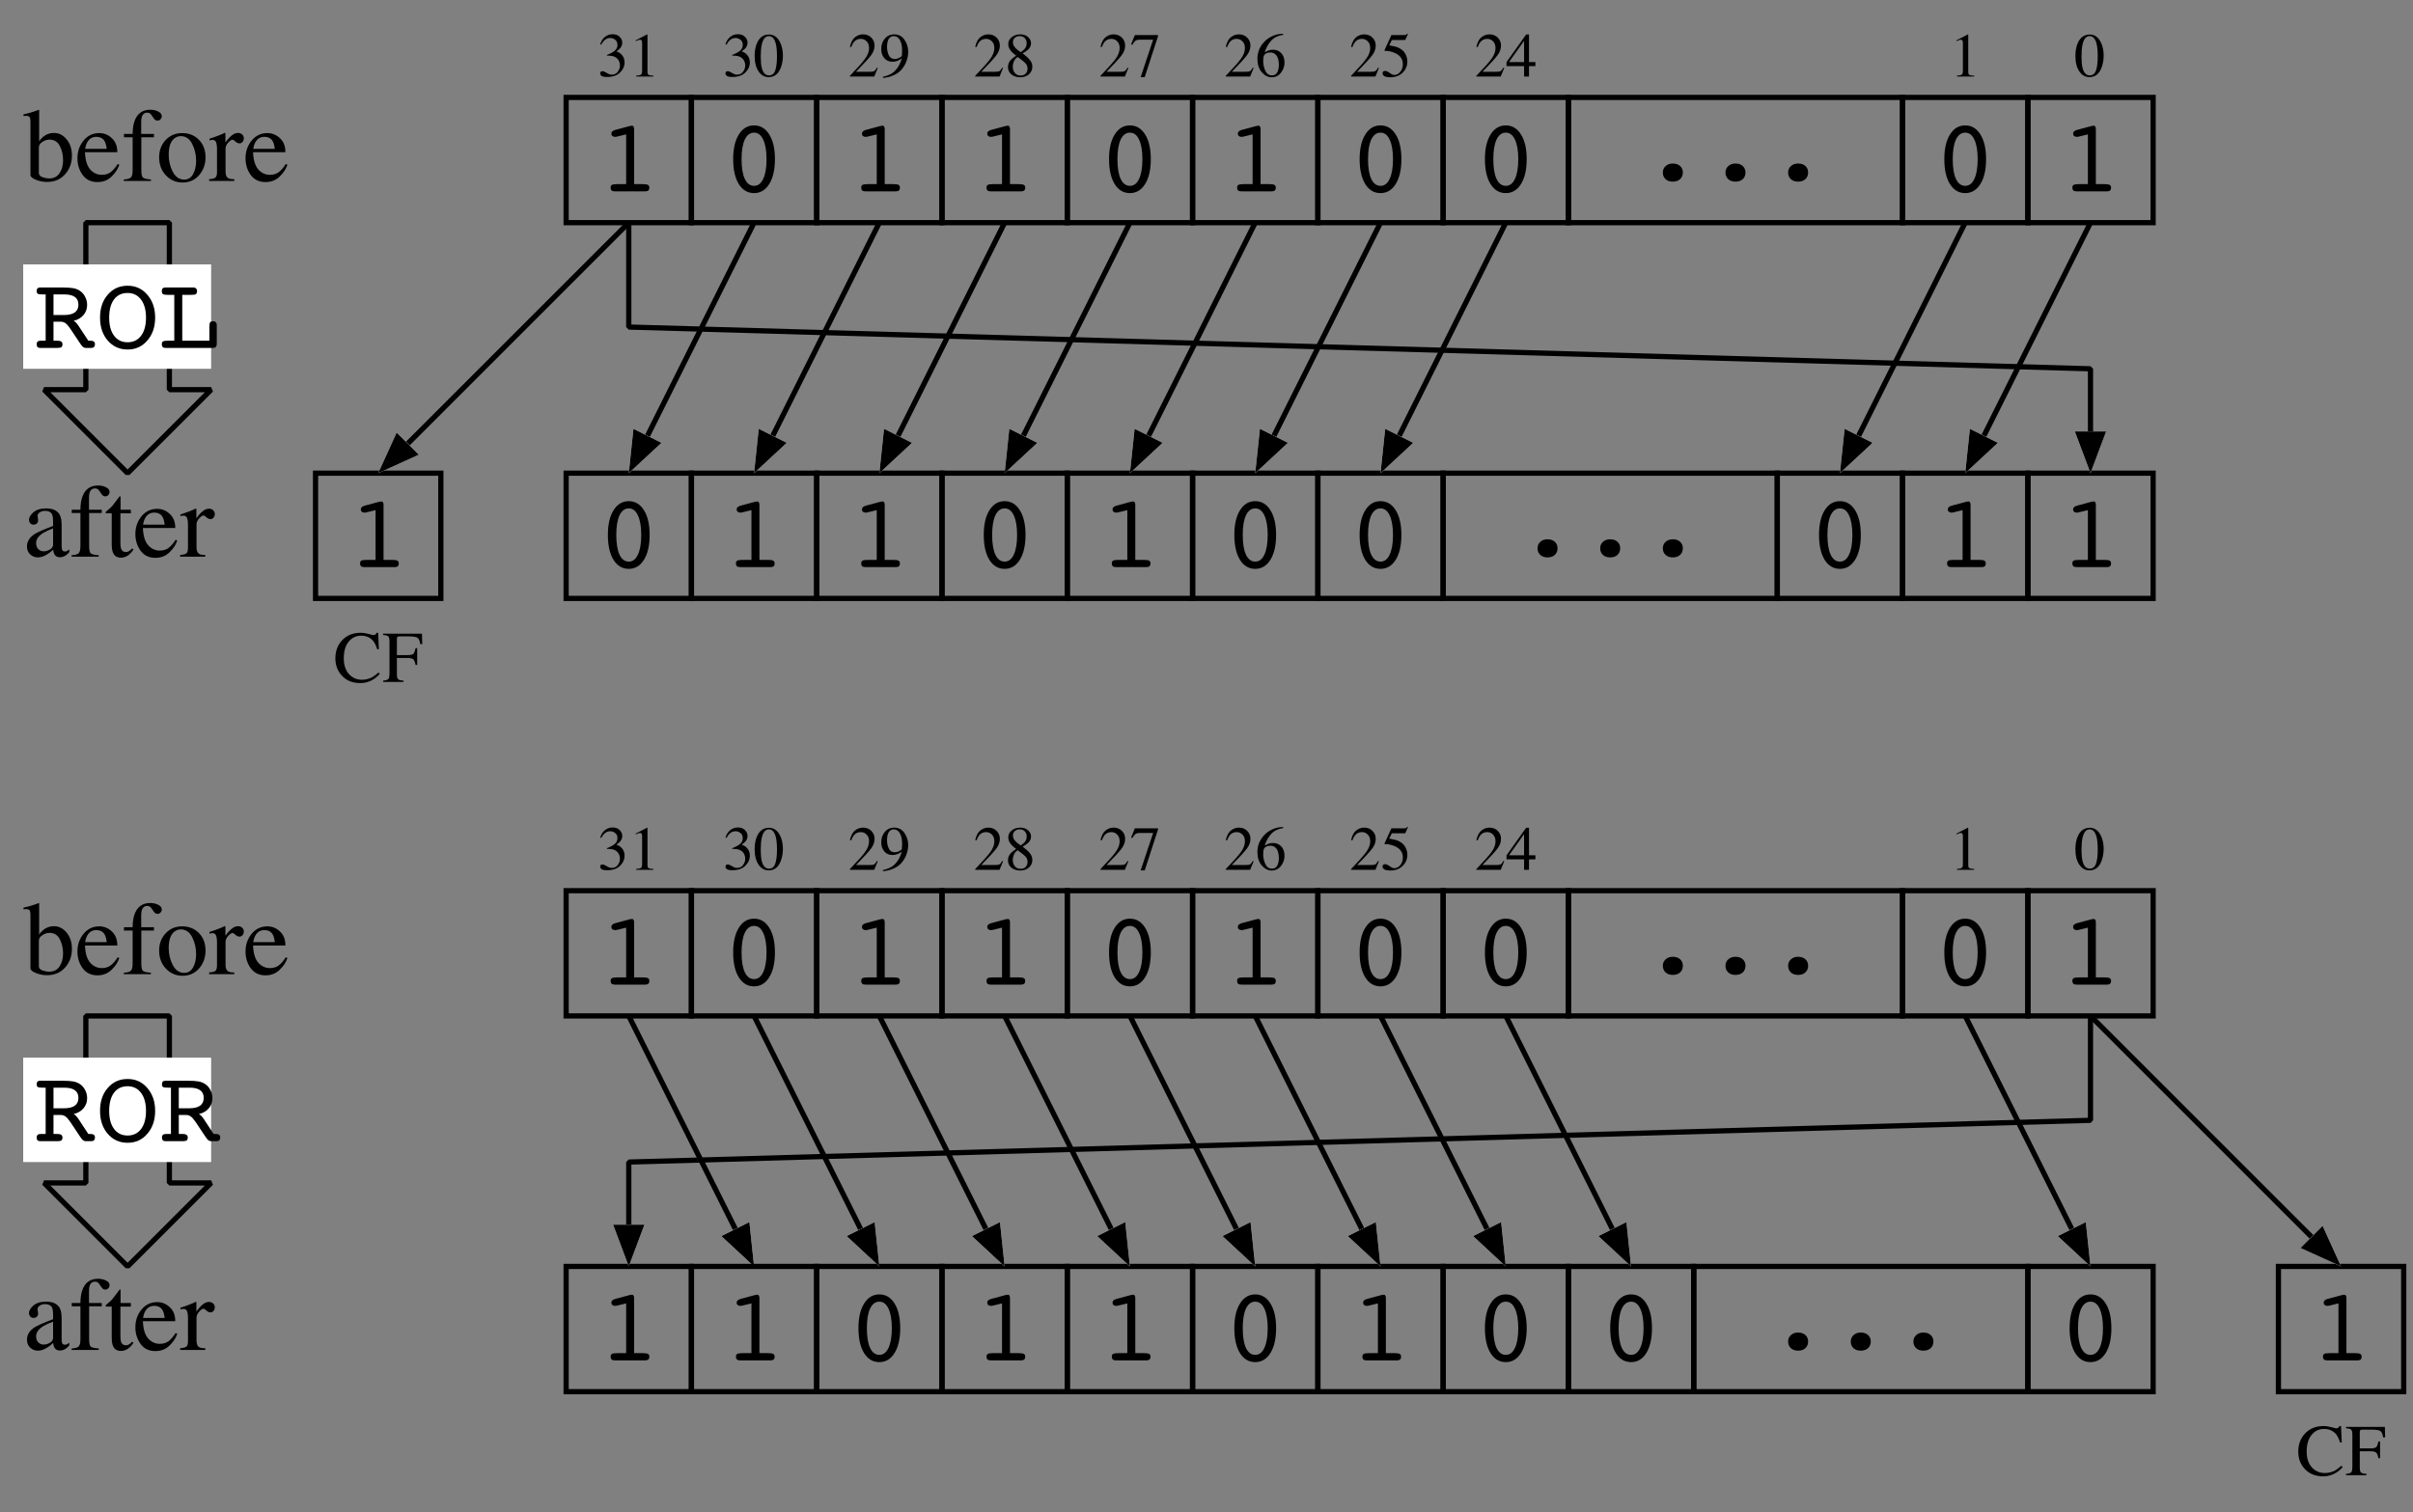 <?xml version="1.0" encoding="UTF-8"?>
<svg xmlns="http://www.w3.org/2000/svg" xmlns:xlink="http://www.w3.org/1999/xlink" width="260pt" height="163pt" viewBox="0 0 260 163" version="1.1">
<rect x="0" y="0" width="260" height="163" fill="#808080" stroke="none"/>
<defs>
<g>
<symbol overflow="visible" id="glyph0-0">
<path style="stroke:none;" d="M 0.562 1.984 L 0.562 -7.938 L 6.188 -7.938 L 6.188 1.984 Z M 1.188 1.359 L 5.562 1.359 L 5.562 -7.297 L 1.188 -7.297 Z M 1.188 1.359 "/>
</symbol>
<symbol overflow="visible" id="glyph0-1">
<path style="stroke:none;" d="M 2.062 -5.891 C 2.008 -5.891 1.973 -5.883 1.953 -5.875 C 1.93 -5.875 1.91 -5.875 1.891 -5.875 C 1.773 -5.875 1.68 -5.906 1.609 -5.969 C 1.535 -6.031 1.5 -6.113 1.5 -6.219 C 1.5 -6.312 1.531 -6.391 1.594 -6.453 C 1.656 -6.516 1.75 -6.566 1.875 -6.609 L 3.5 -7.047 C 3.539 -7.055 3.578 -7.062 3.609 -7.062 C 3.648 -7.07 3.691 -7.078 3.734 -7.078 C 3.805 -7.078 3.859 -7.047 3.891 -6.984 C 3.93 -6.922 3.953 -6.832 3.953 -6.719 L 3.953 -0.781 L 4.844 -0.781 C 5.164 -0.781 5.367 -0.75 5.453 -0.688 C 5.547 -0.633 5.594 -0.535 5.594 -0.391 C 5.594 -0.266 5.555 -0.164 5.484 -0.094 C 5.41 -0.031 5.301 0 5.156 0 L 1.875 0 C 1.719 0 1.602 -0.031 1.531 -0.094 C 1.457 -0.164 1.422 -0.266 1.422 -0.391 C 1.422 -0.535 1.461 -0.633 1.547 -0.688 C 1.641 -0.75 1.852 -0.781 2.188 -0.781 L 3.094 -0.781 L 3.094 -6.141 Z M 2.062 -5.891 "/>
</symbol>
<symbol overflow="visible" id="glyph0-2">
<path style="stroke:none;" d="M 3.375 -6.328 C 2.945 -6.328 2.613 -6.078 2.375 -5.578 C 2.145 -5.078 2.031 -4.375 2.031 -3.469 C 2.031 -2.551 2.145 -1.844 2.375 -1.344 C 2.613 -0.844 2.945 -0.594 3.375 -0.594 C 3.801 -0.594 4.129 -0.844 4.359 -1.344 C 4.598 -1.844 4.719 -2.551 4.719 -3.469 C 4.719 -4.375 4.598 -5.078 4.359 -5.578 C 4.129 -6.078 3.801 -6.328 3.375 -6.328 Z M 3.375 0.188 C 2.688 0.188 2.141 -0.133 1.734 -0.781 C 1.328 -1.438 1.125 -2.332 1.125 -3.469 C 1.125 -4.594 1.328 -5.477 1.734 -6.125 C 2.141 -6.781 2.688 -7.109 3.375 -7.109 C 4.062 -7.109 4.609 -6.781 5.016 -6.125 C 5.422 -5.477 5.625 -4.594 5.625 -3.469 C 5.625 -2.344 5.422 -1.453 5.016 -0.797 C 4.609 -0.141 4.062 0.188 3.375 0.188 Z M 3.375 0.188 "/>
</symbol>
<symbol overflow="visible" id="glyph0-3">
<path style="stroke:none;" d="M 2.297 -0.906 C 2.297 -1.188 2.395 -1.414 2.594 -1.594 C 2.789 -1.781 3.051 -1.875 3.375 -1.875 C 3.695 -1.875 3.957 -1.785 4.156 -1.609 C 4.352 -1.43 4.453 -1.195 4.453 -0.906 C 4.453 -0.613 4.352 -0.375 4.156 -0.188 C 3.957 -0.008 3.695 0.078 3.375 0.078 C 3.051 0.078 2.789 -0.008 2.594 -0.188 C 2.395 -0.375 2.297 -0.613 2.297 -0.906 Z M 2.297 -0.906 "/>
</symbol>
<symbol overflow="visible" id="glyph0-4">
<path style="stroke:none;" d="M 2.141 -5.766 L 2.141 -3.547 L 3.281 -3.547 C 3.789 -3.547 4.176 -3.641 4.438 -3.828 C 4.695 -4.016 4.828 -4.289 4.828 -4.656 C 4.828 -5.031 4.703 -5.305 4.453 -5.484 C 4.203 -5.672 3.82 -5.766 3.312 -5.766 Z M 2.141 -0.781 L 2.516 -0.781 C 2.734 -0.781 2.883 -0.75 2.969 -0.688 C 3.062 -0.625 3.109 -0.523 3.109 -0.391 C 3.109 -0.242 3.066 -0.141 2.984 -0.078 C 2.91 -0.023 2.766 0 2.547 0 L 0.703 0 C 0.578 0 0.484 -0.031 0.422 -0.094 C 0.359 -0.164 0.328 -0.266 0.328 -0.391 C 0.328 -0.523 0.363 -0.625 0.438 -0.688 C 0.508 -0.75 0.629 -0.781 0.797 -0.781 L 1.297 -0.781 L 1.297 -5.766 L 0.984 -5.766 C 0.703 -5.766 0.52 -5.789 0.438 -5.844 C 0.363 -5.895 0.328 -5.992 0.328 -6.141 C 0.328 -6.266 0.359 -6.359 0.422 -6.422 C 0.484 -6.484 0.578 -6.516 0.703 -6.516 L 3.031 -6.516 C 3.594 -6.516 4.008 -6.488 4.281 -6.438 C 4.562 -6.383 4.797 -6.289 4.984 -6.156 C 5.223 -6 5.41 -5.785 5.547 -5.516 C 5.691 -5.242 5.766 -4.953 5.766 -4.641 C 5.766 -4.211 5.633 -3.848 5.375 -3.547 C 5.125 -3.242 4.77 -3.035 4.312 -2.922 C 4.406 -2.867 4.488 -2.805 4.562 -2.734 C 4.633 -2.66 4.707 -2.57 4.781 -2.469 L 5.891 -0.781 L 6.062 -0.781 C 6.27 -0.781 6.41 -0.75 6.484 -0.688 C 6.566 -0.633 6.609 -0.535 6.609 -0.391 C 6.609 -0.266 6.57 -0.164 6.5 -0.094 C 6.438 -0.031 6.344 0 6.219 0 L 5.609 0 C 5.422 0 5.242 -0.129 5.078 -0.391 C 5.055 -0.41 5.039 -0.43 5.031 -0.453 L 3.969 -2.047 C 3.75 -2.367 3.566 -2.578 3.422 -2.672 C 3.285 -2.773 3.102 -2.828 2.875 -2.828 L 2.141 -2.828 Z M 2.141 -0.781 "/>
</symbol>
<symbol overflow="visible" id="glyph0-5">
<path style="stroke:none;" d="M 6.344 -3.266 C 6.344 -2.266 6.062 -1.441 5.5 -0.797 C 4.945 -0.148 4.238 0.172 3.375 0.172 C 2.508 0.172 1.797 -0.148 1.234 -0.797 C 0.68 -1.441 0.406 -2.266 0.406 -3.266 C 0.406 -4.273 0.68 -5.098 1.234 -5.734 C 1.785 -6.379 2.5 -6.703 3.375 -6.703 C 4.238 -6.703 4.945 -6.379 5.5 -5.734 C 6.062 -5.086 6.344 -4.266 6.344 -3.266 Z M 3.375 -0.609 C 3.988 -0.609 4.473 -0.844 4.828 -1.312 C 5.18 -1.781 5.359 -2.43 5.359 -3.266 C 5.359 -4.086 5.18 -4.734 4.828 -5.203 C 4.473 -5.68 3.988 -5.922 3.375 -5.922 C 2.75 -5.922 2.258 -5.688 1.906 -5.219 C 1.562 -4.75 1.391 -4.098 1.391 -3.266 C 1.391 -2.43 1.566 -1.781 1.922 -1.312 C 2.273 -0.844 2.758 -0.609 3.375 -0.609 Z M 3.375 -0.609 "/>
</symbol>
<symbol overflow="visible" id="glyph0-6">
<path style="stroke:none;" d="M 5.438 -2.219 C 5.438 -2.488 5.461 -2.664 5.516 -2.75 C 5.578 -2.832 5.688 -2.875 5.844 -2.875 C 5.969 -2.875 6.062 -2.836 6.125 -2.766 C 6.195 -2.703 6.234 -2.598 6.234 -2.453 L 6.234 -0.406 C 6.234 -0.281 6.195 -0.18 6.125 -0.109 C 6.062 -0.035 5.969 0 5.844 0 L 0.703 0 C 0.578 0 0.477 -0.031 0.406 -0.094 C 0.344 -0.164 0.312 -0.266 0.312 -0.391 C 0.312 -0.535 0.348 -0.633 0.422 -0.688 C 0.504 -0.75 0.688 -0.781 0.969 -0.781 L 1.656 -0.781 L 1.656 -5.719 L 0.969 -5.719 C 0.695 -5.719 0.52 -5.742 0.438 -5.797 C 0.352 -5.859 0.312 -5.969 0.312 -6.125 C 0.312 -6.258 0.344 -6.359 0.406 -6.422 C 0.477 -6.484 0.586 -6.516 0.734 -6.516 L 3.703 -6.516 C 3.836 -6.516 3.938 -6.477 4 -6.406 C 4.07 -6.344 4.109 -6.25 4.109 -6.125 C 4.109 -5.969 4.066 -5.859 3.984 -5.797 C 3.898 -5.742 3.719 -5.719 3.438 -5.719 L 2.516 -5.719 L 2.516 -0.781 L 5.438 -0.781 Z M 5.438 -2.219 "/>
</symbol>
<symbol overflow="visible" id="glyph1-0">
<path style="stroke:none;" d="M 0.109 0 L 0.109 -4.469 L 4.719 -4.469 L 4.719 0 Z M 4.109 -0.609 L 4.109 -3.859 L 0.719 -3.859 L 0.719 -0.609 Z M 4.109 -0.609 "/>
</symbol>
<symbol overflow="visible" id="glyph1-1">
<path style="stroke:none;" d="M 0.531 -0.578 C 0.645 -0.578 0.801 -0.516 1 -0.391 C 1.195 -0.266 1.367 -0.203 1.516 -0.203 C 1.816 -0.203 2.039 -0.305 2.188 -0.516 C 2.344 -0.723 2.422 -0.945 2.422 -1.188 C 2.422 -1.426 2.359 -1.633 2.234 -1.812 C 2.035 -2.102 1.691 -2.25 1.203 -2.25 C 1.172 -2.25 1.141 -2.25 1.109 -2.25 C 1.086 -2.25 1.062 -2.25 1.031 -2.25 L 1.016 -2.328 C 1.367 -2.461 1.645 -2.609 1.844 -2.766 C 2.051 -2.93 2.156 -3.148 2.156 -3.422 C 2.156 -3.66 2.07 -3.844 1.906 -3.969 C 1.75 -4.094 1.57 -4.156 1.375 -4.156 C 1.133 -4.156 0.922 -4.066 0.734 -3.891 C 0.629 -3.797 0.52 -3.645 0.406 -3.438 L 0.297 -3.469 C 0.391 -3.801 0.555 -4.066 0.797 -4.266 C 1.035 -4.461 1.312 -4.562 1.625 -4.562 C 1.957 -4.562 2.211 -4.469 2.391 -4.281 C 2.578 -4.102 2.672 -3.895 2.672 -3.656 C 2.672 -3.438 2.598 -3.238 2.453 -3.062 C 2.367 -2.957 2.234 -2.844 2.047 -2.719 C 2.266 -2.633 2.438 -2.531 2.562 -2.406 C 2.801 -2.176 2.922 -1.883 2.922 -1.531 C 2.922 -1.113 2.754 -0.742 2.422 -0.422 C 2.098 -0.109 1.633 0.047 1.031 0.047 C 0.758 0.047 0.566 0.008 0.453 -0.062 C 0.348 -0.145 0.297 -0.234 0.297 -0.328 C 0.297 -0.391 0.312 -0.445 0.344 -0.5 C 0.383 -0.551 0.445 -0.578 0.531 -0.578 Z M 0.531 -0.578 "/>
</symbol>
<symbol overflow="visible" id="glyph1-2">
<path style="stroke:none;" d="M 2 -4.531 C 2.008 -4.52 2.016 -4.508 2.016 -4.5 C 2.016 -4.5 2.016 -4.488 2.016 -4.469 L 2.016 -0.5 C 2.016 -0.332 2.055 -0.223 2.141 -0.172 C 2.234 -0.129 2.406 -0.102 2.656 -0.094 L 2.656 0 L 0.797 0 L 0.797 -0.094 C 1.055 -0.113 1.227 -0.148 1.312 -0.203 C 1.395 -0.266 1.438 -0.395 1.438 -0.594 L 1.438 -3.641 C 1.438 -3.742 1.422 -3.82 1.391 -3.875 C 1.367 -3.938 1.312 -3.969 1.219 -3.969 C 1.164 -3.969 1.094 -3.953 1 -3.922 C 0.906 -3.891 0.82 -3.852 0.75 -3.812 L 0.75 -3.906 L 1.953 -4.531 Z M 2 -4.531 "/>
</symbol>
<symbol overflow="visible" id="glyph1-3">
<path style="stroke:none;" d="M 1.609 -0.125 C 1.93 -0.125 2.156 -0.301 2.281 -0.656 C 2.406 -1.008 2.469 -1.52 2.469 -2.188 C 2.469 -2.719 2.43 -3.145 2.359 -3.469 C 2.223 -4.062 1.969 -4.359 1.594 -4.359 C 1.219 -4.359 0.961 -4.051 0.828 -3.438 C 0.754 -3.113 0.719 -2.688 0.719 -2.156 C 0.719 -1.656 0.754 -1.254 0.828 -0.953 C 0.961 -0.398 1.223 -0.125 1.609 -0.125 Z M 1.609 -4.531 C 2.109 -4.531 2.5 -4.266 2.781 -3.734 C 3 -3.305 3.109 -2.816 3.109 -2.266 C 3.109 -1.828 3.039 -1.414 2.906 -1.031 C 2.656 -0.301 2.211 0.062 1.578 0.062 C 1.141 0.062 0.781 -0.133 0.5 -0.531 C 0.207 -0.945 0.062 -1.516 0.062 -2.234 C 0.062 -2.805 0.16 -3.297 0.359 -3.703 C 0.629 -4.254 1.047 -4.531 1.609 -4.531 Z M 1.609 -4.531 "/>
</symbol>
<symbol overflow="visible" id="glyph1-4">
<path style="stroke:none;" d="M 0.203 -0.078 C 1.004 -0.91 1.547 -1.52 1.828 -1.906 C 2.117 -2.301 2.266 -2.688 2.266 -3.062 C 2.266 -3.383 2.176 -3.629 2 -3.797 C 1.832 -3.973 1.625 -4.062 1.375 -4.062 C 1.07 -4.062 0.828 -3.953 0.641 -3.734 C 0.535 -3.609 0.438 -3.422 0.344 -3.172 L 0.203 -3.203 C 0.316 -3.703 0.504 -4.051 0.766 -4.25 C 1.023 -4.445 1.305 -4.547 1.609 -4.547 C 1.984 -4.547 2.285 -4.426 2.516 -4.188 C 2.742 -3.957 2.859 -3.676 2.859 -3.344 C 2.859 -2.977 2.734 -2.629 2.484 -2.297 C 2.234 -1.961 1.691 -1.367 0.859 -0.516 L 2.375 -0.516 C 2.594 -0.516 2.742 -0.539 2.828 -0.594 C 2.91 -0.645 3.004 -0.766 3.109 -0.953 L 3.203 -0.922 L 2.828 0 L 0.203 0 Z M 0.203 -0.078 "/>
</symbol>
<symbol overflow="visible" id="glyph1-5">
<path style="stroke:none;" d="M 1.688 -1.891 C 1.832 -1.891 1.984 -1.93 2.141 -2.016 C 2.305 -2.098 2.398 -2.164 2.422 -2.219 C 2.43 -2.238 2.438 -2.32 2.438 -2.469 C 2.445 -2.613 2.453 -2.727 2.453 -2.812 C 2.453 -3.27 2.375 -3.641 2.219 -3.922 C 2.062 -4.211 1.836 -4.359 1.547 -4.359 C 1.328 -4.359 1.148 -4.258 1.016 -4.062 C 0.891 -3.863 0.828 -3.57 0.828 -3.188 C 0.828 -2.863 0.891 -2.566 1.016 -2.297 C 1.141 -2.023 1.363 -1.891 1.688 -1.891 Z M 1.594 -4.547 C 2.07 -4.547 2.441 -4.352 2.703 -3.969 C 2.973 -3.582 3.109 -3.148 3.109 -2.672 C 3.109 -2.336 3.047 -2 2.922 -1.656 C 2.797 -1.312 2.613 -1.004 2.375 -0.734 C 2.094 -0.422 1.738 -0.191 1.312 -0.047 C 1.07 0.047 0.77 0.113 0.406 0.156 L 0.375 0.031 C 0.602 -0.02 0.789 -0.078 0.938 -0.141 C 1.207 -0.242 1.426 -0.375 1.594 -0.531 C 1.832 -0.758 2.02 -1.008 2.156 -1.281 C 2.289 -1.551 2.379 -1.781 2.422 -1.969 L 2.297 -1.875 C 2.141 -1.758 1.953 -1.676 1.734 -1.625 C 1.617 -1.602 1.516 -1.594 1.422 -1.594 C 1.047 -1.594 0.75 -1.723 0.531 -1.984 C 0.312 -2.254 0.203 -2.57 0.203 -2.938 C 0.203 -3.406 0.332 -3.789 0.594 -4.094 C 0.852 -4.395 1.188 -4.547 1.594 -4.547 Z M 1.594 -4.547 "/>
</symbol>
<symbol overflow="visible" id="glyph1-6">
<path style="stroke:none;" d="M 1.703 -0.109 C 1.953 -0.109 2.141 -0.176 2.266 -0.312 C 2.398 -0.457 2.469 -0.633 2.469 -0.844 C 2.469 -1.082 2.395 -1.273 2.25 -1.422 C 2.113 -1.578 1.832 -1.805 1.406 -2.109 C 1.219 -1.984 1.082 -1.828 1 -1.641 C 0.914 -1.453 0.875 -1.27 0.875 -1.094 C 0.875 -0.789 0.953 -0.551 1.109 -0.375 C 1.266 -0.195 1.461 -0.109 1.703 -0.109 Z M 1.734 -2.625 C 1.941 -2.77 2.086 -2.895 2.172 -3 C 2.305 -3.164 2.375 -3.367 2.375 -3.609 C 2.375 -3.816 2.305 -3.992 2.172 -4.141 C 2.047 -4.285 1.852 -4.359 1.594 -4.359 C 1.395 -4.359 1.227 -4.297 1.094 -4.172 C 0.957 -4.047 0.891 -3.891 0.891 -3.703 C 0.891 -3.492 0.969 -3.301 1.125 -3.125 C 1.281 -2.945 1.484 -2.781 1.734 -2.625 Z M 1.234 -2.25 C 0.941 -2.477 0.742 -2.664 0.641 -2.812 C 0.473 -3.02 0.391 -3.25 0.391 -3.5 C 0.391 -3.789 0.508 -4.035 0.75 -4.234 C 1 -4.441 1.312 -4.547 1.688 -4.547 C 2.039 -4.547 2.32 -4.445 2.531 -4.25 C 2.738 -4.062 2.844 -3.844 2.844 -3.594 C 2.844 -3.332 2.738 -3.102 2.531 -2.906 C 2.406 -2.781 2.207 -2.645 1.938 -2.5 C 2.312 -2.219 2.578 -1.973 2.734 -1.766 C 2.898 -1.566 2.984 -1.328 2.984 -1.047 C 2.984 -0.734 2.863 -0.469 2.625 -0.25 C 2.383 -0.031 2.066 0.078 1.672 0.078 C 1.305 0.078 0.992 -0.02 0.734 -0.219 C 0.484 -0.426 0.359 -0.691 0.359 -1.016 C 0.359 -1.297 0.445 -1.539 0.625 -1.75 C 0.738 -1.883 0.941 -2.051 1.234 -2.25 Z M 1.234 -2.25 "/>
</symbol>
<symbol overflow="visible" id="glyph1-7">
<path style="stroke:none;" d="M 3.031 -4.469 L 3.031 -4.359 L 1.594 0.062 L 1.156 0.062 L 2.5 -3.969 L 1.062 -3.969 C 0.844 -3.969 0.688 -3.93 0.594 -3.859 C 0.508 -3.785 0.395 -3.641 0.25 -3.422 L 0.125 -3.469 C 0.27 -3.82 0.359 -4.039 0.391 -4.125 C 0.43 -4.207 0.477 -4.32 0.531 -4.469 Z M 3.031 -4.469 "/>
</symbol>
<symbol overflow="visible" id="glyph1-8">
<path style="stroke:none;" d="M 3.156 -1.5 C 3.156 -1.094 3.023 -0.727 2.766 -0.406 C 2.516 -0.082 2.18 0.078 1.766 0.078 C 1.379 0.078 1.023 -0.102 0.703 -0.469 C 0.391 -0.832 0.234 -1.316 0.234 -1.922 C 0.234 -2.691 0.539 -3.359 1.156 -3.922 C 1.707 -4.379 2.32 -4.609 3 -4.609 L 3.016 -4.5 C 2.742 -4.457 2.508 -4.391 2.312 -4.297 C 2.113 -4.211 1.938 -4.094 1.781 -3.938 C 1.625 -3.781 1.473 -3.578 1.328 -3.328 C 1.191 -3.086 1.094 -2.848 1.031 -2.609 C 1.176 -2.691 1.297 -2.754 1.391 -2.797 C 1.566 -2.859 1.742 -2.891 1.922 -2.891 C 2.273 -2.891 2.566 -2.77 2.797 -2.531 C 3.035 -2.289 3.156 -1.945 3.156 -1.5 Z M 2.547 -1.25 C 2.547 -1.539 2.504 -1.801 2.422 -2.031 C 2.266 -2.406 2 -2.594 1.625 -2.594 C 1.289 -2.594 1.066 -2.488 0.953 -2.281 C 0.891 -2.164 0.859 -1.969 0.859 -1.688 C 0.859 -1.332 0.93 -0.984 1.078 -0.641 C 1.234 -0.297 1.477 -0.125 1.812 -0.125 C 2.07 -0.125 2.258 -0.234 2.375 -0.453 C 2.488 -0.68 2.547 -0.945 2.547 -1.25 Z M 2.547 -1.25 "/>
</symbol>
<symbol overflow="visible" id="glyph1-9">
<path style="stroke:none;" d="M 0.5 -0.609 C 0.625 -0.609 0.785 -0.535 0.984 -0.391 C 1.191 -0.242 1.352 -0.172 1.469 -0.172 C 1.719 -0.172 1.938 -0.281 2.125 -0.5 C 2.312 -0.727 2.406 -1.004 2.406 -1.328 C 2.406 -1.898 2.102 -2.312 1.5 -2.562 C 1.164 -2.695 0.852 -2.766 0.562 -2.766 C 0.508 -2.766 0.477 -2.766 0.469 -2.766 C 0.457 -2.773 0.441 -2.789 0.422 -2.812 C 0.43 -2.832 0.438 -2.848 0.438 -2.859 C 0.438 -2.867 0.441 -2.879 0.453 -2.891 L 1.172 -4.469 L 2.578 -4.469 C 2.648 -4.469 2.707 -4.477 2.75 -4.5 C 2.789 -4.52 2.836 -4.566 2.891 -4.641 L 2.953 -4.594 L 2.688 -3.984 C 2.676 -3.961 2.648 -3.945 2.609 -3.938 C 2.578 -3.938 2.535 -3.938 2.484 -3.938 L 1.219 -3.938 L 0.938 -3.359 C 1.301 -3.297 1.566 -3.238 1.734 -3.188 C 2.004 -3.094 2.234 -2.957 2.422 -2.781 C 2.578 -2.625 2.691 -2.445 2.766 -2.25 C 2.848 -2.051 2.891 -1.844 2.891 -1.625 C 2.891 -1.145 2.719 -0.738 2.375 -0.406 C 2.031 -0.082 1.594 0.078 1.062 0.078 C 0.844 0.078 0.672 0.055 0.547 0.016 C 0.328 -0.055 0.219 -0.18 0.219 -0.359 C 0.219 -0.422 0.238 -0.477 0.281 -0.531 C 0.332 -0.582 0.406 -0.609 0.5 -0.609 Z M 0.5 -0.609 "/>
</symbol>
<symbol overflow="visible" id="glyph1-10">
<path style="stroke:none;" d="M 1.969 -3.844 L 0.344 -1.562 L 1.969 -1.562 Z M 2.188 -4.531 L 2.5 -4.531 L 2.5 -1.562 L 3.188 -1.562 L 3.188 -1.125 L 2.5 -1.125 L 2.5 0 L 1.969 0 L 1.969 -1.125 L 0.078 -1.125 L 0.078 -1.562 Z M 2.188 -4.531 "/>
</symbol>
<symbol overflow="visible" id="glyph2-0">
<path style="stroke:none;" d="M 0.188 0 L 0.188 -7.438 L 7.859 -7.438 L 7.859 0 Z M 6.844 -1.016 L 6.844 -6.438 L 1.188 -6.438 L 1.188 -1.016 Z M 6.844 -1.016 "/>
</symbol>
<symbol overflow="visible" id="glyph2-1">
<path style="stroke:none;" d="M 0.031 -6.984 L 0.031 -7.172 C 0.457 -7.266 0.836 -7.367 1.172 -7.484 C 1.504 -7.609 1.68 -7.672 1.703 -7.672 C 1.711 -7.648 1.719 -7.629 1.719 -7.609 L 1.719 -4.25 C 1.812 -4.426 1.953 -4.594 2.141 -4.75 C 2.473 -5.031 2.863 -5.172 3.312 -5.172 C 3.844 -5.172 4.297 -4.941 4.672 -4.484 C 5.055 -4.035 5.25 -3.445 5.25 -2.719 C 5.25 -1.938 5.004 -1.27 4.516 -0.719 C 4.023 -0.164 3.375 0.109 2.562 0.109 C 2.156 0.109 1.754 0.031 1.359 -0.125 C 0.973 -0.289 0.781 -0.457 0.781 -0.625 L 0.781 -6.422 C 0.781 -6.641 0.75 -6.789 0.688 -6.875 C 0.633 -6.969 0.5 -7.016 0.281 -7.016 Z M 1.688 -0.797 C 1.719 -0.609 1.859 -0.473 2.109 -0.391 C 2.367 -0.305 2.594 -0.266 2.781 -0.266 C 3.289 -0.266 3.672 -0.457 3.922 -0.844 C 4.172 -1.227 4.297 -1.691 4.297 -2.234 C 4.297 -2.785 4.18 -3.289 3.953 -3.75 C 3.723 -4.219 3.348 -4.453 2.828 -4.453 C 2.566 -4.453 2.312 -4.367 2.062 -4.203 C 1.812 -4.047 1.688 -3.848 1.688 -3.609 Z M 1.688 -0.797 "/>
</symbol>
<symbol overflow="visible" id="glyph2-2">
<path style="stroke:none;" d="M 2.578 -5.156 C 3.086 -5.156 3.535 -4.973 3.922 -4.609 C 4.316 -4.254 4.516 -3.75 4.516 -3.094 L 1.031 -3.094 C 1.062 -2.25 1.25 -1.629 1.594 -1.234 C 1.945 -0.848 2.363 -0.656 2.844 -0.656 C 3.227 -0.656 3.551 -0.754 3.812 -0.953 C 4.07 -1.16 4.316 -1.445 4.547 -1.812 L 4.734 -1.75 C 4.586 -1.289 4.305 -0.863 3.891 -0.469 C 3.484 -0.07 2.977 0.125 2.375 0.125 C 1.688 0.125 1.156 -0.129 0.781 -0.641 C 0.406 -1.16 0.219 -1.758 0.219 -2.438 C 0.219 -3.176 0.438 -3.812 0.875 -4.344 C 1.312 -4.883 1.879 -5.156 2.578 -5.156 Z M 2.25 -4.75 C 1.832 -4.75 1.516 -4.566 1.297 -4.203 C 1.18 -4.004 1.098 -3.754 1.047 -3.453 L 3.375 -3.453 C 3.332 -3.816 3.258 -4.086 3.156 -4.266 C 2.977 -4.586 2.676 -4.75 2.25 -4.75 Z M 2.5 -5.156 Z M 2.5 -5.156 "/>
</symbol>
<symbol overflow="visible" id="glyph2-3">
<path style="stroke:none;" d="M 0.219 -0.156 C 0.602 -0.176 0.859 -0.25 0.984 -0.375 C 1.109 -0.5 1.172 -0.766 1.172 -1.172 L 1.172 -4.703 L 0.234 -4.703 L 0.234 -5.062 L 1.172 -5.062 C 1.172 -5.645 1.25 -6.133 1.406 -6.531 C 1.707 -7.289 2.258 -7.672 3.062 -7.672 C 3.383 -7.672 3.672 -7.609 3.922 -7.484 C 4.18 -7.359 4.312 -7.188 4.312 -6.969 C 4.312 -6.852 4.266 -6.742 4.172 -6.641 C 4.086 -6.547 3.984 -6.5 3.859 -6.5 C 3.754 -6.5 3.66 -6.531 3.578 -6.594 C 3.504 -6.664 3.414 -6.781 3.312 -6.938 L 3.219 -7.078 C 3.164 -7.16 3.102 -7.227 3.031 -7.281 C 2.957 -7.332 2.859 -7.359 2.734 -7.359 C 2.461 -7.359 2.273 -7.219 2.172 -6.938 C 2.117 -6.789 2.094 -6.598 2.094 -6.359 L 2.094 -5.062 L 3.469 -5.062 L 3.469 -4.703 L 2.109 -4.703 L 2.109 -1.172 C 2.109 -0.754 2.16 -0.488 2.266 -0.375 C 2.379 -0.258 2.672 -0.188 3.141 -0.156 L 3.141 0 L 0.219 0 Z M 0.219 -0.156 "/>
</symbol>
<symbol overflow="visible" id="glyph2-4">
<path style="stroke:none;" d="M 0.281 -2.547 C 0.281 -3.273 0.508 -3.891 0.969 -4.391 C 1.438 -4.898 2.035 -5.156 2.766 -5.156 C 3.492 -5.156 4.094 -4.914 4.562 -4.438 C 5.039 -3.957 5.281 -3.32 5.281 -2.531 C 5.281 -1.801 5.051 -1.164 4.594 -0.625 C 4.133 -0.094 3.535 0.172 2.797 0.172 C 2.098 0.172 1.504 -0.082 1.016 -0.594 C 0.523 -1.113 0.281 -1.766 0.281 -2.547 Z M 2.609 -4.828 C 2.328 -4.828 2.078 -4.727 1.859 -4.531 C 1.492 -4.195 1.312 -3.625 1.312 -2.812 C 1.312 -2.156 1.457 -1.547 1.75 -0.984 C 2.051 -0.422 2.461 -0.141 2.984 -0.141 C 3.391 -0.141 3.703 -0.328 3.922 -0.703 C 4.148 -1.086 4.266 -1.582 4.266 -2.188 C 4.266 -2.82 4.125 -3.422 3.844 -3.984 C 3.562 -4.547 3.148 -4.828 2.609 -4.828 Z M 2.812 -5.156 Z M 2.812 -5.156 "/>
</symbol>
<symbol overflow="visible" id="glyph2-5">
<path style="stroke:none;" d="M 0.047 -0.188 C 0.391 -0.207 0.613 -0.266 0.719 -0.359 C 0.832 -0.453 0.891 -0.645 0.891 -0.938 L 0.891 -3.406 C 0.891 -3.77 0.852 -4.031 0.781 -4.188 C 0.719 -4.344 0.594 -4.422 0.406 -4.422 C 0.375 -4.422 0.328 -4.414 0.266 -4.406 C 0.203 -4.395 0.141 -4.383 0.078 -4.375 L 0.078 -4.547 C 0.285 -4.617 0.5 -4.691 0.719 -4.766 C 0.938 -4.848 1.086 -4.906 1.172 -4.938 C 1.359 -5.008 1.547 -5.094 1.734 -5.188 C 1.766 -5.188 1.781 -5.176 1.781 -5.156 C 1.789 -5.133 1.797 -5.094 1.797 -5.031 L 1.797 -4.141 C 2.023 -4.461 2.25 -4.711 2.469 -4.891 C 2.688 -5.078 2.914 -5.172 3.156 -5.172 C 3.344 -5.172 3.492 -5.113 3.609 -5 C 3.723 -4.895 3.781 -4.758 3.781 -4.594 C 3.781 -4.438 3.734 -4.305 3.641 -4.203 C 3.555 -4.098 3.445 -4.047 3.312 -4.047 C 3.176 -4.047 3.035 -4.109 2.891 -4.234 C 2.754 -4.367 2.645 -4.438 2.562 -4.438 C 2.438 -4.438 2.281 -4.332 2.094 -4.125 C 1.906 -3.914 1.812 -3.703 1.812 -3.484 L 1.812 -1.016 C 1.812 -0.691 1.883 -0.469 2.031 -0.344 C 2.176 -0.227 2.414 -0.176 2.75 -0.188 L 2.75 0 L 0.047 0 Z M 0.047 -0.188 "/>
</symbol>
<symbol overflow="visible" id="glyph2-6">
<path style="stroke:none;" d="M 3.219 -3.047 C 2.801 -2.898 2.457 -2.742 2.188 -2.578 C 1.656 -2.254 1.391 -1.883 1.391 -1.469 C 1.391 -1.133 1.5 -0.891 1.719 -0.734 C 1.863 -0.629 2.023 -0.578 2.203 -0.578 C 2.441 -0.578 2.672 -0.645 2.891 -0.781 C 3.109 -0.914 3.219 -1.086 3.219 -1.297 Z M 0.406 -1.094 C 0.406 -1.625 0.672 -2.066 1.203 -2.422 C 1.547 -2.641 2.219 -2.938 3.219 -3.312 L 3.219 -3.781 C 3.219 -4.156 3.18 -4.414 3.109 -4.562 C 2.984 -4.812 2.727 -4.938 2.344 -4.938 C 2.156 -4.938 1.977 -4.891 1.812 -4.797 C 1.633 -4.691 1.547 -4.555 1.547 -4.391 C 1.547 -4.336 1.555 -4.258 1.578 -4.156 C 1.598 -4.051 1.609 -3.984 1.609 -3.953 C 1.609 -3.754 1.539 -3.613 1.406 -3.531 C 1.332 -3.477 1.238 -3.453 1.125 -3.453 C 0.969 -3.453 0.844 -3.504 0.75 -3.609 C 0.664 -3.723 0.625 -3.848 0.625 -3.984 C 0.625 -4.234 0.781 -4.5 1.094 -4.781 C 1.414 -5.062 1.879 -5.203 2.484 -5.203 C 3.191 -5.203 3.676 -4.973 3.938 -4.516 C 4.07 -4.266 4.141 -3.895 4.141 -3.406 L 4.141 -1.203 C 4.141 -0.992 4.156 -0.848 4.188 -0.766 C 4.227 -0.629 4.328 -0.562 4.484 -0.562 C 4.566 -0.562 4.633 -0.57 4.688 -0.594 C 4.738 -0.613 4.832 -0.676 4.969 -0.781 L 4.969 -0.5 C 4.852 -0.352 4.727 -0.234 4.594 -0.141 C 4.383 -0.004 4.176 0.062 3.969 0.062 C 3.719 0.062 3.535 -0.016 3.422 -0.172 C 3.305 -0.336 3.242 -0.531 3.234 -0.75 C 2.961 -0.508 2.727 -0.332 2.531 -0.219 C 2.195 -0.02 1.879 0.078 1.578 0.078 C 1.266 0.078 0.988 -0.031 0.75 -0.25 C 0.52 -0.469 0.406 -0.75 0.406 -1.094 Z M 2.5 -5.203 Z M 2.5 -5.203 "/>
</symbol>
<symbol overflow="visible" id="glyph2-7">
<path style="stroke:none;" d="M 2.859 -5.062 L 2.859 -4.672 L 1.734 -4.672 L 1.734 -1.5 C 1.734 -1.227 1.754 -1.02 1.797 -0.875 C 1.891 -0.625 2.062 -0.5 2.312 -0.5 C 2.445 -0.5 2.562 -0.531 2.656 -0.594 C 2.758 -0.656 2.875 -0.754 3 -0.891 L 3.141 -0.766 L 3.016 -0.594 C 2.828 -0.344 2.625 -0.16 2.406 -0.047 C 2.195 0.055 1.992 0.109 1.797 0.109 C 1.359 0.109 1.066 -0.082 0.922 -0.469 C 0.836 -0.676 0.797 -0.969 0.797 -1.344 L 0.797 -4.672 L 0.188 -4.672 C 0.176 -4.68 0.164 -4.691 0.156 -4.703 C 0.145 -4.711 0.141 -4.727 0.141 -4.75 C 0.141 -4.781 0.145 -4.805 0.156 -4.828 C 0.176 -4.848 0.227 -4.895 0.312 -4.969 C 0.57 -5.176 0.754 -5.344 0.859 -5.469 C 0.973 -5.602 1.238 -5.953 1.656 -6.516 C 1.695 -6.516 1.723 -6.508 1.734 -6.5 C 1.742 -6.488 1.75 -6.461 1.75 -6.422 L 1.75 -5.062 Z M 2.859 -5.062 "/>
</symbol>
<symbol overflow="visible" id="glyph3-0">
<path style="stroke:none;" d="M 0.125 0 L 0.125 -5.203 L 5.5 -5.203 L 5.5 0 Z M 4.797 -0.703 L 4.797 -4.5 L 0.828 -4.5 L 0.828 -0.703 Z M 4.797 -0.703 "/>
</symbol>
<symbol overflow="visible" id="glyph3-1">
<path style="stroke:none;" d="M 2.922 -5.297 C 3.203 -5.297 3.488 -5.254 3.781 -5.172 C 4.082 -5.086 4.254 -5.047 4.297 -5.047 C 4.367 -5.047 4.438 -5.066 4.5 -5.109 C 4.57 -5.148 4.617 -5.211 4.641 -5.297 L 4.812 -5.297 L 4.891 -3.531 L 4.703 -3.531 C 4.598 -3.883 4.461 -4.172 4.297 -4.391 C 3.973 -4.785 3.535 -4.984 2.984 -4.984 C 2.43 -4.984 1.977 -4.766 1.625 -4.328 C 1.281 -3.898 1.109 -3.301 1.109 -2.531 C 1.109 -1.832 1.289 -1.273 1.656 -0.859 C 2.031 -0.441 2.5 -0.234 3.062 -0.234 C 3.469 -0.234 3.844 -0.328 4.188 -0.516 C 4.383 -0.629 4.602 -0.797 4.844 -1.016 L 4.984 -0.875 C 4.805 -0.656 4.586 -0.461 4.328 -0.297 C 3.891 -0.016 3.414 0.125 2.906 0.125 C 2.051 0.125 1.379 -0.145 0.891 -0.688 C 0.43 -1.188 0.203 -1.805 0.203 -2.547 C 0.203 -3.316 0.441 -3.961 0.922 -4.484 C 1.43 -5.023 2.098 -5.297 2.922 -5.297 Z M 2.891 -5.297 Z M 2.891 -5.297 "/>
</symbol>
<symbol overflow="visible" id="glyph3-2">
<path style="stroke:none;" d="M 0.094 -0.141 C 0.395 -0.172 0.582 -0.227 0.656 -0.312 C 0.738 -0.395 0.781 -0.609 0.781 -0.953 L 0.781 -4.359 C 0.781 -4.641 0.738 -4.82 0.656 -4.906 C 0.57 -4.988 0.383 -5.039 0.094 -5.062 L 0.094 -5.203 L 4.281 -5.203 L 4.312 -4.078 L 4.094 -4.078 C 4.039 -4.441 3.938 -4.672 3.781 -4.766 C 3.633 -4.859 3.344 -4.906 2.906 -4.906 L 1.828 -4.906 C 1.723 -4.906 1.656 -4.883 1.625 -4.844 C 1.594 -4.812 1.578 -4.742 1.578 -4.641 L 1.578 -2.891 L 2.719 -2.891 C 3.051 -2.891 3.266 -2.938 3.359 -3.031 C 3.453 -3.133 3.531 -3.336 3.594 -3.641 L 3.766 -3.641 L 3.766 -1.828 L 3.594 -1.828 C 3.531 -2.129 3.453 -2.328 3.359 -2.422 C 3.266 -2.523 3.051 -2.578 2.719 -2.578 L 1.578 -2.578 L 1.578 -0.859 C 1.578 -0.566 1.617 -0.379 1.703 -0.297 C 1.797 -0.211 1.992 -0.16 2.297 -0.141 L 2.297 0 L 0.094 0 Z M 0.094 -0.141 "/>
</symbol>
</g>
<clipPath id="clip1">
  <rect width="260" height="163"/>
</clipPath>
<g id="surface4" clip-path="url(#clip1)">
<g style="fill:rgb(0%,0%,0%);fill-opacity:1;">
  <use xlink:href="#glyph0-1" x="64.374" y="20.625"/>
</g>
<path style="fill:none;stroke-width:0.562;stroke-linecap:butt;stroke-linejoin:miter;stroke:rgb(0%,0%,0%);stroke-opacity:1;stroke-miterlimit:10;" d="M 61 152.5 L 74.5 152.5 L 74.5 139 L 61 139 Z M 61 152.5 " transform="matrix(1,0,0,-1,0,163)"/>
<g style="fill:rgb(0%,0%,0%);fill-opacity:1;">
  <use xlink:href="#glyph1-1" x="64.375" y="8.25"/>
  <use xlink:href="#glyph1-2" x="67.75" y="8.25"/>
</g>
<g style="fill:rgb(0%,0%,0%);fill-opacity:1;">
  <use xlink:href="#glyph0-2" x="77.874" y="20.625"/>
</g>
<path style="fill:none;stroke-width:0.562;stroke-linecap:butt;stroke-linejoin:miter;stroke:rgb(0%,0%,0%);stroke-opacity:1;stroke-miterlimit:10;" d="M 74.5 152.5 L 88 152.5 L 88 139 L 74.5 139 Z M 74.5 152.5 " transform="matrix(1,0,0,-1,0,163)"/>
<g style="fill:rgb(0%,0%,0%);fill-opacity:1;">
  <use xlink:href="#glyph1-1" x="77.875" y="8.25"/>
  <use xlink:href="#glyph1-3" x="81.25" y="8.25"/>
</g>
<g style="fill:rgb(0%,0%,0%);fill-opacity:1;">
  <use xlink:href="#glyph0-1" x="91.374" y="20.625"/>
</g>
<path style="fill:none;stroke-width:0.562;stroke-linecap:butt;stroke-linejoin:miter;stroke:rgb(0%,0%,0%);stroke-opacity:1;stroke-miterlimit:10;" d="M 88 152.5 L 101.5 152.5 L 101.5 139 L 88 139 Z M 88 152.5 " transform="matrix(1,0,0,-1,0,163)"/>
<g style="fill:rgb(0%,0%,0%);fill-opacity:1;">
  <use xlink:href="#glyph1-4" x="91.375" y="8.25"/>
  <use xlink:href="#glyph1-5" x="94.75" y="8.25"/>
</g>
<g style="fill:rgb(0%,0%,0%);fill-opacity:1;">
  <use xlink:href="#glyph0-1" x="104.874" y="20.625"/>
</g>
<path style="fill:none;stroke-width:0.562;stroke-linecap:butt;stroke-linejoin:miter;stroke:rgb(0%,0%,0%);stroke-opacity:1;stroke-miterlimit:10;" d="M 101.5 152.5 L 115 152.5 L 115 139 L 101.5 139 Z M 101.5 152.5 " transform="matrix(1,0,0,-1,0,163)"/>
<g style="fill:rgb(0%,0%,0%);fill-opacity:1;">
  <use xlink:href="#glyph1-4" x="104.875" y="8.25"/>
  <use xlink:href="#glyph1-6" x="108.25" y="8.25"/>
</g>
<g style="fill:rgb(0%,0%,0%);fill-opacity:1;">
  <use xlink:href="#glyph0-2" x="118.374" y="20.625"/>
</g>
<path style="fill:none;stroke-width:0.562;stroke-linecap:butt;stroke-linejoin:miter;stroke:rgb(0%,0%,0%);stroke-opacity:1;stroke-miterlimit:10;" d="M 115 152.5 L 128.5 152.5 L 128.5 139 L 115 139 Z M 115 152.5 " transform="matrix(1,0,0,-1,0,163)"/>
<g style="fill:rgb(0%,0%,0%);fill-opacity:1;">
  <use xlink:href="#glyph1-4" x="118.375" y="8.25"/>
  <use xlink:href="#glyph1-7" x="121.75" y="8.25"/>
</g>
<g style="fill:rgb(0%,0%,0%);fill-opacity:1;">
  <use xlink:href="#glyph0-1" x="131.875" y="20.625"/>
</g>
<path style="fill:none;stroke-width:0.562;stroke-linecap:butt;stroke-linejoin:miter;stroke:rgb(0%,0%,0%);stroke-opacity:1;stroke-miterlimit:10;" d="M 128.5 152.5 L 142 152.5 L 142 139 L 128.5 139 Z M 128.5 152.5 " transform="matrix(1,0,0,-1,0,163)"/>
<g style="fill:rgb(0%,0%,0%);fill-opacity:1;">
  <use xlink:href="#glyph1-4" x="131.875" y="8.25"/>
  <use xlink:href="#glyph1-8" x="135.25" y="8.25"/>
</g>
<g style="fill:rgb(0%,0%,0%);fill-opacity:1;">
  <use xlink:href="#glyph0-2" x="145.375" y="20.625"/>
</g>
<path style="fill:none;stroke-width:0.562;stroke-linecap:butt;stroke-linejoin:miter;stroke:rgb(0%,0%,0%);stroke-opacity:1;stroke-miterlimit:10;" d="M 142 152.5 L 155.5 152.5 L 155.5 139 L 142 139 Z M 142 152.5 " transform="matrix(1,0,0,-1,0,163)"/>
<g style="fill:rgb(0%,0%,0%);fill-opacity:1;">
  <use xlink:href="#glyph1-4" x="145.375" y="8.25"/>
  <use xlink:href="#glyph1-9" x="148.75" y="8.25"/>
</g>
<g style="fill:rgb(0%,0%,0%);fill-opacity:1;">
  <use xlink:href="#glyph0-2" x="158.875" y="20.625"/>
</g>
<path style="fill:none;stroke-width:0.562;stroke-linecap:butt;stroke-linejoin:miter;stroke:rgb(0%,0%,0%);stroke-opacity:1;stroke-miterlimit:10;" d="M 155.5 152.5 L 169 152.5 L 169 139 L 155.5 139 Z M 155.5 152.5 " transform="matrix(1,0,0,-1,0,163)"/>
<g style="fill:rgb(0%,0%,0%);fill-opacity:1;">
  <use xlink:href="#glyph1-4" x="158.875" y="8.25"/>
  <use xlink:href="#glyph1-10" x="162.25" y="8.25"/>
</g>
<g style="fill:rgb(0%,0%,0%);fill-opacity:1;">
  <use xlink:href="#glyph0-2" x="208.375" y="20.625"/>
</g>
<path style="fill:none;stroke-width:0.562;stroke-linecap:butt;stroke-linejoin:miter;stroke:rgb(0%,0%,0%);stroke-opacity:1;stroke-miterlimit:10;" d="M 205 152.5 L 218.5 152.5 L 218.5 139 L 205 139 Z M 205 152.5 " transform="matrix(1,0,0,-1,0,163)"/>
<g style="fill:rgb(0%,0%,0%);fill-opacity:1;">
  <use xlink:href="#glyph1-2" x="210.062" y="8.25"/>
</g>
<g style="fill:rgb(0%,0%,0%);fill-opacity:1;">
  <use xlink:href="#glyph0-1" x="221.875" y="20.625"/>
</g>
<path style="fill:none;stroke-width:0.562;stroke-linecap:butt;stroke-linejoin:miter;stroke:rgb(0%,0%,0%);stroke-opacity:1;stroke-miterlimit:10;" d="M 218.5 152.5 L 232 152.5 L 232 139 L 218.5 139 Z M 218.5 152.5 " transform="matrix(1,0,0,-1,0,163)"/>
<g style="fill:rgb(0%,0%,0%);fill-opacity:1;">
  <use xlink:href="#glyph1-3" x="223.562" y="8.25"/>
</g>
<g style="fill:rgb(0%,0%,0%);fill-opacity:1;">
  <use xlink:href="#glyph0-1" x="37.374" y="61.125"/>
</g>
<path style="fill:none;stroke-width:0.562;stroke-linecap:butt;stroke-linejoin:miter;stroke:rgb(0%,0%,0%);stroke-opacity:1;stroke-miterlimit:10;" d="M 34 112 L 47.5 112 L 47.5 98.5 L 34 98.5 Z M 34 112 " transform="matrix(1,0,0,-1,0,163)"/>
<g style="fill:rgb(0%,0%,0%);fill-opacity:1;">
  <use xlink:href="#glyph0-2" x="64.374" y="61.125"/>
</g>
<path style="fill:none;stroke-width:0.562;stroke-linecap:butt;stroke-linejoin:miter;stroke:rgb(0%,0%,0%);stroke-opacity:1;stroke-miterlimit:10;" d="M 61 112 L 74.5 112 L 74.5 98.5 L 61 98.5 Z M 61 112 " transform="matrix(1,0,0,-1,0,163)"/>
<g style="fill:rgb(0%,0%,0%);fill-opacity:1;">
  <use xlink:href="#glyph0-1" x="77.874" y="61.125"/>
</g>
<path style="fill:none;stroke-width:0.562;stroke-linecap:butt;stroke-linejoin:miter;stroke:rgb(0%,0%,0%);stroke-opacity:1;stroke-miterlimit:10;" d="M 74.5 112 L 88 112 L 88 98.5 L 74.5 98.5 Z M 74.5 112 " transform="matrix(1,0,0,-1,0,163)"/>
<g style="fill:rgb(0%,0%,0%);fill-opacity:1;">
  <use xlink:href="#glyph0-1" x="91.374" y="61.125"/>
</g>
<path style="fill:none;stroke-width:0.562;stroke-linecap:butt;stroke-linejoin:miter;stroke:rgb(0%,0%,0%);stroke-opacity:1;stroke-miterlimit:10;" d="M 88 112 L 101.5 112 L 101.5 98.5 L 88 98.5 Z M 88 112 " transform="matrix(1,0,0,-1,0,163)"/>
<g style="fill:rgb(0%,0%,0%);fill-opacity:1;">
  <use xlink:href="#glyph0-2" x="104.874" y="61.125"/>
</g>
<path style="fill:none;stroke-width:0.562;stroke-linecap:butt;stroke-linejoin:miter;stroke:rgb(0%,0%,0%);stroke-opacity:1;stroke-miterlimit:10;" d="M 101.5 112 L 115 112 L 115 98.5 L 101.5 98.5 Z M 101.5 112 " transform="matrix(1,0,0,-1,0,163)"/>
<g style="fill:rgb(0%,0%,0%);fill-opacity:1;">
  <use xlink:href="#glyph0-1" x="118.374" y="61.125"/>
</g>
<path style="fill:none;stroke-width:0.562;stroke-linecap:butt;stroke-linejoin:miter;stroke:rgb(0%,0%,0%);stroke-opacity:1;stroke-miterlimit:10;" d="M 115 112 L 128.5 112 L 128.5 98.5 L 115 98.5 Z M 115 112 " transform="matrix(1,0,0,-1,0,163)"/>
<g style="fill:rgb(0%,0%,0%);fill-opacity:1;">
  <use xlink:href="#glyph0-2" x="131.875" y="61.125"/>
</g>
<path style="fill:none;stroke-width:0.562;stroke-linecap:butt;stroke-linejoin:miter;stroke:rgb(0%,0%,0%);stroke-opacity:1;stroke-miterlimit:10;" d="M 128.5 112 L 142 112 L 142 98.5 L 128.5 98.5 Z M 128.5 112 " transform="matrix(1,0,0,-1,0,163)"/>
<g style="fill:rgb(0%,0%,0%);fill-opacity:1;">
  <use xlink:href="#glyph0-2" x="145.375" y="61.125"/>
</g>
<path style="fill:none;stroke-width:0.562;stroke-linecap:butt;stroke-linejoin:miter;stroke:rgb(0%,0%,0%);stroke-opacity:1;stroke-miterlimit:10;" d="M 142 112 L 155.5 112 L 155.5 98.5 L 142 98.5 Z M 142 112 " transform="matrix(1,0,0,-1,0,163)"/>
<g style="fill:rgb(0%,0%,0%);fill-opacity:1;">
  <use xlink:href="#glyph0-1" x="208.375" y="61.125"/>
</g>
<path style="fill:none;stroke-width:0.562;stroke-linecap:butt;stroke-linejoin:miter;stroke:rgb(0%,0%,0%);stroke-opacity:1;stroke-miterlimit:10;" d="M 205 112 L 218.5 112 L 218.5 98.5 L 205 98.5 Z M 205 112 " transform="matrix(1,0,0,-1,0,163)"/>
<g style="fill:rgb(0%,0%,0%);fill-opacity:1;">
  <use xlink:href="#glyph0-2" x="194.875" y="61.125"/>
</g>
<path style="fill:none;stroke-width:0.562;stroke-linecap:butt;stroke-linejoin:miter;stroke:rgb(0%,0%,0%);stroke-opacity:1;stroke-miterlimit:10;" d="M 191.5 112 L 205 112 L 205 98.5 L 191.5 98.5 Z M 169 152.5 L 205 152.5 L 205 139 L 169 139 Z M 169 152.5 " transform="matrix(1,0,0,-1,0,163)"/>
<g style="fill:rgb(0%,0%,0%);fill-opacity:1;">
  <use xlink:href="#glyph0-3" x="176.873" y="19.5"/>
  <use xlink:href="#glyph0-3" x="183.623" y="19.5"/>
  <use xlink:href="#glyph0-3" x="190.373" y="19.5"/>
</g>
<path style="fill:none;stroke-width:0.562;stroke-linecap:butt;stroke-linejoin:miter;stroke:rgb(0%,0%,0%);stroke-opacity:1;stroke-miterlimit:10;" d="M 155.5 112 L 191.5 112 L 191.5 98.5 L 155.5 98.5 Z M 155.5 112 " transform="matrix(1,0,0,-1,0,163)"/>
<g style="fill:rgb(0%,0%,0%);fill-opacity:1;">
  <use xlink:href="#glyph0-3" x="163.373" y="60"/>
  <use xlink:href="#glyph0-3" x="170.123" y="60"/>
  <use xlink:href="#glyph0-3" x="176.873" y="60"/>
</g>
<path style="fill:none;stroke-width:0.562;stroke-linecap:butt;stroke-linejoin:miter;stroke:rgb(0%,0%,0%);stroke-opacity:1;stroke-miterlimit:1;" d="M 81.25 139 L 69.762 116.023 " transform="matrix(1,0,0,-1,0,163)"/>
<path style=" stroke:none;fill-rule:nonzero;fill:rgb(100%,100%,100%);fill-opacity:1;" d="M 67.75 51 L 68.254 46.219 L 71.273 47.73 "/>
<path style=" stroke:none;fill-rule:nonzero;fill:rgb(0%,0%,0%);fill-opacity:1;" d="M 67.75 51 L 68.254 46.219 L 71.273 47.73 "/>
<path style="fill:none;stroke-width:0.562;stroke-linecap:butt;stroke-linejoin:miter;stroke:rgb(0%,0%,0%);stroke-opacity:1;stroke-miterlimit:1;" d="M 94.75 139 L 83.262 116.023 " transform="matrix(1,0,0,-1,0,163)"/>
<path style=" stroke:none;fill-rule:nonzero;fill:rgb(100%,100%,100%);fill-opacity:1;" d="M 81.25 51 L 81.754 46.219 L 84.773 47.73 "/>
<path style=" stroke:none;fill-rule:nonzero;fill:rgb(0%,0%,0%);fill-opacity:1;" d="M 81.25 51 L 81.754 46.219 L 84.773 47.73 "/>
<path style="fill:none;stroke-width:0.562;stroke-linecap:butt;stroke-linejoin:miter;stroke:rgb(0%,0%,0%);stroke-opacity:1;stroke-miterlimit:1;" d="M 108.25 139 L 96.762 116.023 " transform="matrix(1,0,0,-1,0,163)"/>
<path style=" stroke:none;fill-rule:nonzero;fill:rgb(100%,100%,100%);fill-opacity:1;" d="M 94.75 51 L 95.254 46.219 L 98.273 47.73 "/>
<path style=" stroke:none;fill-rule:nonzero;fill:rgb(0%,0%,0%);fill-opacity:1;" d="M 94.75 51 L 95.254 46.219 L 98.273 47.73 "/>
<path style="fill:none;stroke-width:0.562;stroke-linecap:butt;stroke-linejoin:miter;stroke:rgb(0%,0%,0%);stroke-opacity:1;stroke-miterlimit:1;" d="M 121.75 139 L 110.262 116.023 " transform="matrix(1,0,0,-1,0,163)"/>
<path style=" stroke:none;fill-rule:nonzero;fill:rgb(100%,100%,100%);fill-opacity:1;" d="M 108.25 51 L 108.754 46.219 L 111.773 47.73 "/>
<path style=" stroke:none;fill-rule:nonzero;fill:rgb(0%,0%,0%);fill-opacity:1;" d="M 108.25 51 L 108.754 46.219 L 111.773 47.73 "/>
<path style="fill:none;stroke-width:0.562;stroke-linecap:butt;stroke-linejoin:miter;stroke:rgb(0%,0%,0%);stroke-opacity:1;stroke-miterlimit:1;" d="M 135.25 139 L 123.762 116.023 " transform="matrix(1,0,0,-1,0,163)"/>
<path style=" stroke:none;fill-rule:nonzero;fill:rgb(100%,100%,100%);fill-opacity:1;" d="M 121.75 51 L 122.254 46.219 L 125.273 47.73 "/>
<path style=" stroke:none;fill-rule:nonzero;fill:rgb(0%,0%,0%);fill-opacity:1;" d="M 121.75 51 L 122.254 46.219 L 125.273 47.73 "/>
<path style="fill:none;stroke-width:0.562;stroke-linecap:butt;stroke-linejoin:miter;stroke:rgb(0%,0%,0%);stroke-opacity:1;stroke-miterlimit:1;" d="M 148.75 139 L 137.262 116.023 " transform="matrix(1,0,0,-1,0,163)"/>
<path style=" stroke:none;fill-rule:nonzero;fill:rgb(100%,100%,100%);fill-opacity:1;" d="M 135.25 51 L 135.754 46.219 L 138.773 47.73 "/>
<path style=" stroke:none;fill-rule:nonzero;fill:rgb(0%,0%,0%);fill-opacity:1;" d="M 135.25 51 L 135.754 46.219 L 138.773 47.73 "/>
<path style="fill:none;stroke-width:0.562;stroke-linecap:butt;stroke-linejoin:miter;stroke:rgb(0%,0%,0%);stroke-opacity:1;stroke-miterlimit:1;" d="M 162.25 139 L 150.762 116.023 " transform="matrix(1,0,0,-1,0,163)"/>
<path style=" stroke:none;fill-rule:nonzero;fill:rgb(100%,100%,100%);fill-opacity:1;" d="M 148.75 51 L 149.254 46.219 L 152.273 47.73 "/>
<path style=" stroke:none;fill-rule:nonzero;fill:rgb(0%,0%,0%);fill-opacity:1;" d="M 148.75 51 L 149.254 46.219 L 152.273 47.73 "/>
<path style="fill:none;stroke-width:0.562;stroke-linecap:butt;stroke-linejoin:miter;stroke:rgb(0%,0%,0%);stroke-opacity:1;stroke-miterlimit:1;" d="M 211.75 139 L 200.262 116.023 " transform="matrix(1,0,0,-1,0,163)"/>
<path style=" stroke:none;fill-rule:nonzero;fill:rgb(100%,100%,100%);fill-opacity:1;" d="M 198.25 51 L 198.754 46.219 L 201.773 47.73 "/>
<path style=" stroke:none;fill-rule:nonzero;fill:rgb(0%,0%,0%);fill-opacity:1;" d="M 198.25 51 L 198.754 46.219 L 201.773 47.73 "/>
<path style="fill:none;stroke-width:0.562;stroke-linecap:butt;stroke-linejoin:miter;stroke:rgb(0%,0%,0%);stroke-opacity:1;stroke-miterlimit:1;" d="M 225.25 139 L 213.762 116.023 " transform="matrix(1,0,0,-1,0,163)"/>
<path style=" stroke:none;fill-rule:nonzero;fill:rgb(100%,100%,100%);fill-opacity:1;" d="M 211.75 51 L 212.254 46.219 L 215.273 47.73 "/>
<path style=" stroke:none;fill-rule:nonzero;fill:rgb(0%,0%,0%);fill-opacity:1;" d="M 211.75 51 L 212.254 46.219 L 215.273 47.73 "/>
<path style="fill:none;stroke-width:0.562;stroke-linecap:butt;stroke-linejoin:miter;stroke:rgb(0%,0%,0%);stroke-opacity:1;stroke-miterlimit:1;" d="M 9.25 139 L 18.25 139 L 18.25 121 L 22.75 121 L 13.75 112 L 4.75 121 L 9.25 121 Z M 9.25 139 " transform="matrix(1,0,0,-1,0,163)"/>
<path style=" stroke:none;fill-rule:nonzero;fill:rgb(100%,100%,100%);fill-opacity:1;" d="M 2.5 28.5 L 22.75 28.5 L 22.75 39.75 L 2.5 39.75 Z M 2.5 28.5 "/>
<g style="fill:rgb(0%,0%,0%);fill-opacity:1;">
  <use xlink:href="#glyph0-4" x="3.623" y="37.5"/>
  <use xlink:href="#glyph0-5" x="10.373" y="37.5"/>
  <use xlink:href="#glyph0-6" x="17.123" y="37.5"/>
</g>
<g style="fill:rgb(0%,0%,0%);fill-opacity:1;">
  <use xlink:href="#glyph2-1" x="2.5" y="19.5"/>
  <use xlink:href="#glyph2-2" x="8.125" y="19.5"/>
  <use xlink:href="#glyph2-3" x="13.12" y="19.5"/>
  <use xlink:href="#glyph2-4" x="16.866" y="19.5"/>
  <use xlink:href="#glyph2-5" x="22.491" y="19.5"/>
  <use xlink:href="#glyph2-2" x="26.237" y="19.5"/>
</g>
<g style="fill:rgb(0%,0%,0%);fill-opacity:1;">
  <use xlink:href="#glyph2-6" x="2.5" y="60"/>
  <use xlink:href="#glyph2-3" x="7.495" y="60"/>
  <use xlink:href="#glyph2-7" x="11.241" y="60"/>
  <use xlink:href="#glyph2-2" x="14.368" y="60"/>
  <use xlink:href="#glyph2-5" x="19.363" y="60"/>
</g>
<g style="fill:rgb(0%,0%,0%);fill-opacity:1;">
  <use xlink:href="#glyph3-1" x="35.934" y="73.5"/>
  <use xlink:href="#glyph3-2" x="41.187" y="73.5"/>
</g>
<g style="fill:rgb(0%,0%,0%);fill-opacity:1;">
  <use xlink:href="#glyph0-1" x="221.875" y="61.125"/>
</g>
<path style="fill:none;stroke-width:0.562;stroke-linecap:butt;stroke-linejoin:miter;stroke:rgb(0%,0%,0%);stroke-opacity:1;stroke-miterlimit:10;" d="M 218.5 112 L 232 112 L 232 98.5 L 218.5 98.5 Z M 218.5 112 " transform="matrix(1,0,0,-1,0,163)"/>
<path style="fill:none;stroke-width:0.562;stroke-linecap:butt;stroke-linejoin:miter;stroke:rgb(0%,0%,0%);stroke-opacity:1;stroke-miterlimit:1;" d="M 67.75 139 L 67.75 127.75 L 225.25 123.25 L 225.25 116.5 " transform="matrix(1,0,0,-1,0,163)"/>
<path style=" stroke:none;fill-rule:nonzero;fill:rgb(100%,100%,100%);fill-opacity:1;" d="M 225.25 51 L 223.562 46.5 L 226.938 46.5 "/>
<path style=" stroke:none;fill-rule:nonzero;fill:rgb(0%,0%,0%);fill-opacity:1;" d="M 225.25 51 L 223.562 46.5 L 226.938 46.5 "/>
<g style="fill:rgb(0%,0%,0%);fill-opacity:1;">
  <use xlink:href="#glyph0-1" x="64.374" y="106.125"/>
</g>
<path style="fill:none;stroke-width:0.562;stroke-linecap:butt;stroke-linejoin:miter;stroke:rgb(0%,0%,0%);stroke-opacity:1;stroke-miterlimit:10;" d="M 61 67 L 74.5 67 L 74.5 53.5 L 61 53.5 Z M 61 67 " transform="matrix(1,0,0,-1,0,163)"/>
<g style="fill:rgb(0%,0%,0%);fill-opacity:1;">
  <use xlink:href="#glyph1-1" x="64.375" y="93.75"/>
  <use xlink:href="#glyph1-2" x="67.75" y="93.75"/>
</g>
<g style="fill:rgb(0%,0%,0%);fill-opacity:1;">
  <use xlink:href="#glyph0-2" x="77.874" y="106.125"/>
</g>
<path style="fill:none;stroke-width:0.562;stroke-linecap:butt;stroke-linejoin:miter;stroke:rgb(0%,0%,0%);stroke-opacity:1;stroke-miterlimit:10;" d="M 74.5 67 L 88 67 L 88 53.5 L 74.5 53.5 Z M 74.5 67 " transform="matrix(1,0,0,-1,0,163)"/>
<g style="fill:rgb(0%,0%,0%);fill-opacity:1;">
  <use xlink:href="#glyph1-1" x="77.875" y="93.75"/>
  <use xlink:href="#glyph1-3" x="81.25" y="93.75"/>
</g>
<g style="fill:rgb(0%,0%,0%);fill-opacity:1;">
  <use xlink:href="#glyph0-1" x="91.374" y="106.125"/>
</g>
<path style="fill:none;stroke-width:0.562;stroke-linecap:butt;stroke-linejoin:miter;stroke:rgb(0%,0%,0%);stroke-opacity:1;stroke-miterlimit:10;" d="M 88 67 L 101.5 67 L 101.5 53.5 L 88 53.5 Z M 88 67 " transform="matrix(1,0,0,-1,0,163)"/>
<g style="fill:rgb(0%,0%,0%);fill-opacity:1;">
  <use xlink:href="#glyph1-4" x="91.375" y="93.75"/>
  <use xlink:href="#glyph1-5" x="94.75" y="93.75"/>
</g>
<g style="fill:rgb(0%,0%,0%);fill-opacity:1;">
  <use xlink:href="#glyph0-1" x="104.874" y="106.125"/>
</g>
<path style="fill:none;stroke-width:0.562;stroke-linecap:butt;stroke-linejoin:miter;stroke:rgb(0%,0%,0%);stroke-opacity:1;stroke-miterlimit:10;" d="M 101.5 67 L 115 67 L 115 53.5 L 101.5 53.5 Z M 101.5 67 " transform="matrix(1,0,0,-1,0,163)"/>
<g style="fill:rgb(0%,0%,0%);fill-opacity:1;">
  <use xlink:href="#glyph1-4" x="104.875" y="93.75"/>
  <use xlink:href="#glyph1-6" x="108.25" y="93.75"/>
</g>
<g style="fill:rgb(0%,0%,0%);fill-opacity:1;">
  <use xlink:href="#glyph0-2" x="118.374" y="106.125"/>
</g>
<path style="fill:none;stroke-width:0.562;stroke-linecap:butt;stroke-linejoin:miter;stroke:rgb(0%,0%,0%);stroke-opacity:1;stroke-miterlimit:10;" d="M 115 67 L 128.5 67 L 128.5 53.5 L 115 53.5 Z M 115 67 " transform="matrix(1,0,0,-1,0,163)"/>
<g style="fill:rgb(0%,0%,0%);fill-opacity:1;">
  <use xlink:href="#glyph1-4" x="118.375" y="93.75"/>
  <use xlink:href="#glyph1-7" x="121.75" y="93.75"/>
</g>
<g style="fill:rgb(0%,0%,0%);fill-opacity:1;">
  <use xlink:href="#glyph0-1" x="131.875" y="106.125"/>
</g>
<path style="fill:none;stroke-width:0.562;stroke-linecap:butt;stroke-linejoin:miter;stroke:rgb(0%,0%,0%);stroke-opacity:1;stroke-miterlimit:10;" d="M 128.5 67 L 142 67 L 142 53.5 L 128.5 53.5 Z M 128.5 67 " transform="matrix(1,0,0,-1,0,163)"/>
<g style="fill:rgb(0%,0%,0%);fill-opacity:1;">
  <use xlink:href="#glyph1-4" x="131.875" y="93.75"/>
  <use xlink:href="#glyph1-8" x="135.25" y="93.75"/>
</g>
<g style="fill:rgb(0%,0%,0%);fill-opacity:1;">
  <use xlink:href="#glyph0-2" x="145.375" y="106.125"/>
</g>
<path style="fill:none;stroke-width:0.562;stroke-linecap:butt;stroke-linejoin:miter;stroke:rgb(0%,0%,0%);stroke-opacity:1;stroke-miterlimit:10;" d="M 142 67 L 155.5 67 L 155.5 53.5 L 142 53.5 Z M 142 67 " transform="matrix(1,0,0,-1,0,163)"/>
<g style="fill:rgb(0%,0%,0%);fill-opacity:1;">
  <use xlink:href="#glyph1-4" x="145.375" y="93.75"/>
  <use xlink:href="#glyph1-9" x="148.75" y="93.75"/>
</g>
<g style="fill:rgb(0%,0%,0%);fill-opacity:1;">
  <use xlink:href="#glyph0-2" x="158.875" y="106.125"/>
</g>
<path style="fill:none;stroke-width:0.562;stroke-linecap:butt;stroke-linejoin:miter;stroke:rgb(0%,0%,0%);stroke-opacity:1;stroke-miterlimit:10;" d="M 155.5 67 L 169 67 L 169 53.5 L 155.5 53.5 Z M 155.5 67 " transform="matrix(1,0,0,-1,0,163)"/>
<g style="fill:rgb(0%,0%,0%);fill-opacity:1;">
  <use xlink:href="#glyph1-4" x="158.875" y="93.75"/>
  <use xlink:href="#glyph1-10" x="162.25" y="93.75"/>
</g>
<g style="fill:rgb(0%,0%,0%);fill-opacity:1;">
  <use xlink:href="#glyph0-2" x="208.375" y="106.125"/>
</g>
<path style="fill:none;stroke-width:0.562;stroke-linecap:butt;stroke-linejoin:miter;stroke:rgb(0%,0%,0%);stroke-opacity:1;stroke-miterlimit:10;" d="M 205 67 L 218.5 67 L 218.5 53.5 L 205 53.5 Z M 205 67 " transform="matrix(1,0,0,-1,0,163)"/>
<g style="fill:rgb(0%,0%,0%);fill-opacity:1;">
  <use xlink:href="#glyph1-2" x="210.062" y="93.75"/>
</g>
<g style="fill:rgb(0%,0%,0%);fill-opacity:1;">
  <use xlink:href="#glyph0-1" x="221.875" y="106.125"/>
</g>
<path style="fill:none;stroke-width:0.562;stroke-linecap:butt;stroke-linejoin:miter;stroke:rgb(0%,0%,0%);stroke-opacity:1;stroke-miterlimit:10;" d="M 218.5 67 L 232 67 L 232 53.5 L 218.5 53.5 Z M 218.5 67 " transform="matrix(1,0,0,-1,0,163)"/>
<g style="fill:rgb(0%,0%,0%);fill-opacity:1;">
  <use xlink:href="#glyph1-3" x="223.562" y="93.75"/>
</g>
<g style="fill:rgb(0%,0%,0%);fill-opacity:1;">
  <use xlink:href="#glyph0-1" x="248.875" y="146.625"/>
</g>
<path style="fill:none;stroke-width:0.562;stroke-linecap:butt;stroke-linejoin:miter;stroke:rgb(0%,0%,0%);stroke-opacity:1;stroke-miterlimit:10;" d="M 245.5 26.5 L 259 26.5 L 259 13 L 245.5 13 Z M 245.5 26.5 " transform="matrix(1,0,0,-1,0,163)"/>
<g style="fill:rgb(0%,0%,0%);fill-opacity:1;">
  <use xlink:href="#glyph0-2" x="91.374" y="146.625"/>
</g>
<path style="fill:none;stroke-width:0.562;stroke-linecap:butt;stroke-linejoin:miter;stroke:rgb(0%,0%,0%);stroke-opacity:1;stroke-miterlimit:10;" d="M 88 26.5 L 101.5 26.5 L 101.5 13 L 88 13 Z M 88 26.5 " transform="matrix(1,0,0,-1,0,163)"/>
<g style="fill:rgb(0%,0%,0%);fill-opacity:1;">
  <use xlink:href="#glyph0-1" x="104.874" y="146.625"/>
</g>
<path style="fill:none;stroke-width:0.562;stroke-linecap:butt;stroke-linejoin:miter;stroke:rgb(0%,0%,0%);stroke-opacity:1;stroke-miterlimit:10;" d="M 101.5 26.5 L 115 26.5 L 115 13 L 101.5 13 Z M 101.5 26.5 " transform="matrix(1,0,0,-1,0,163)"/>
<g style="fill:rgb(0%,0%,0%);fill-opacity:1;">
  <use xlink:href="#glyph0-1" x="118.374" y="146.625"/>
</g>
<path style="fill:none;stroke-width:0.562;stroke-linecap:butt;stroke-linejoin:miter;stroke:rgb(0%,0%,0%);stroke-opacity:1;stroke-miterlimit:10;" d="M 115 26.5 L 128.5 26.5 L 128.5 13 L 115 13 Z M 115 26.5 " transform="matrix(1,0,0,-1,0,163)"/>
<g style="fill:rgb(0%,0%,0%);fill-opacity:1;">
  <use xlink:href="#glyph0-2" x="131.875" y="146.625"/>
</g>
<path style="fill:none;stroke-width:0.562;stroke-linecap:butt;stroke-linejoin:miter;stroke:rgb(0%,0%,0%);stroke-opacity:1;stroke-miterlimit:10;" d="M 128.5 26.5 L 142 26.5 L 142 13 L 128.5 13 Z M 128.5 26.5 " transform="matrix(1,0,0,-1,0,163)"/>
<g style="fill:rgb(0%,0%,0%);fill-opacity:1;">
  <use xlink:href="#glyph0-1" x="145.375" y="146.625"/>
</g>
<path style="fill:none;stroke-width:0.562;stroke-linecap:butt;stroke-linejoin:miter;stroke:rgb(0%,0%,0%);stroke-opacity:1;stroke-miterlimit:10;" d="M 142 26.5 L 155.5 26.5 L 155.5 13 L 142 13 Z M 142 26.5 " transform="matrix(1,0,0,-1,0,163)"/>
<g style="fill:rgb(0%,0%,0%);fill-opacity:1;">
  <use xlink:href="#glyph0-2" x="158.875" y="146.625"/>
</g>
<path style="fill:none;stroke-width:0.562;stroke-linecap:butt;stroke-linejoin:miter;stroke:rgb(0%,0%,0%);stroke-opacity:1;stroke-miterlimit:10;" d="M 155.5 26.5 L 169 26.5 L 169 13 L 155.5 13 Z M 155.5 26.5 " transform="matrix(1,0,0,-1,0,163)"/>
<g style="fill:rgb(0%,0%,0%);fill-opacity:1;">
  <use xlink:href="#glyph0-2" x="172.375" y="146.625"/>
</g>
<path style="fill:none;stroke-width:0.562;stroke-linecap:butt;stroke-linejoin:miter;stroke:rgb(0%,0%,0%);stroke-opacity:1;stroke-miterlimit:10;" d="M 169 26.5 L 182.5 26.5 L 182.5 13 L 169 13 Z M 169 26.5 " transform="matrix(1,0,0,-1,0,163)"/>
<g style="fill:rgb(0%,0%,0%);fill-opacity:1;">
  <use xlink:href="#glyph0-2" x="221.875" y="146.625"/>
</g>
<path style="fill:none;stroke-width:0.562;stroke-linecap:butt;stroke-linejoin:miter;stroke:rgb(0%,0%,0%);stroke-opacity:1;stroke-miterlimit:10;" d="M 218.5 26.5 L 232 26.5 L 232 13 L 218.5 13 Z M 169 67 L 205 67 L 205 53.5 L 169 53.5 Z M 169 67 " transform="matrix(1,0,0,-1,0,163)"/>
<g style="fill:rgb(0%,0%,0%);fill-opacity:1;">
  <use xlink:href="#glyph0-3" x="176.873" y="105"/>
  <use xlink:href="#glyph0-3" x="183.623" y="105"/>
  <use xlink:href="#glyph0-3" x="190.373" y="105"/>
</g>
<path style="fill:none;stroke-width:0.562;stroke-linecap:butt;stroke-linejoin:miter;stroke:rgb(0%,0%,0%);stroke-opacity:1;stroke-miterlimit:10;" d="M 182.5 26.5 L 218.5 26.5 L 218.5 13 L 182.5 13 Z M 182.5 26.5 " transform="matrix(1,0,0,-1,0,163)"/>
<g style="fill:rgb(0%,0%,0%);fill-opacity:1;">
  <use xlink:href="#glyph0-3" x="190.373" y="145.5"/>
  <use xlink:href="#glyph0-3" x="197.123" y="145.5"/>
  <use xlink:href="#glyph0-3" x="203.873" y="145.5"/>
</g>
<path style="fill:none;stroke-width:0.562;stroke-linecap:butt;stroke-linejoin:miter;stroke:rgb(0%,0%,0%);stroke-opacity:1;stroke-miterlimit:1;" d="M 211.75 53.5 L 223.238 30.523 " transform="matrix(1,0,0,-1,0,163)"/>
<path style=" stroke:none;fill-rule:nonzero;fill:rgb(100%,100%,100%);fill-opacity:1;" d="M 225.25 136.5 L 221.727 133.23 L 224.746 131.719 "/>
<path style=" stroke:none;fill-rule:nonzero;fill:rgb(0%,0%,0%);fill-opacity:1;" d="M 225.25 136.5 L 221.727 133.23 L 224.746 131.719 "/>
<path style="fill:none;stroke-width:0.562;stroke-linecap:butt;stroke-linejoin:miter;stroke:rgb(0%,0%,0%);stroke-opacity:1;stroke-miterlimit:1;" d="M 162.25 53.5 L 173.738 30.523 " transform="matrix(1,0,0,-1,0,163)"/>
<path style=" stroke:none;fill-rule:nonzero;fill:rgb(100%,100%,100%);fill-opacity:1;" d="M 175.75 136.5 L 172.227 133.23 L 175.246 131.719 "/>
<path style=" stroke:none;fill-rule:nonzero;fill:rgb(0%,0%,0%);fill-opacity:1;" d="M 175.75 136.5 L 172.227 133.23 L 175.246 131.719 "/>
<path style="fill:none;stroke-width:0.562;stroke-linecap:butt;stroke-linejoin:miter;stroke:rgb(0%,0%,0%);stroke-opacity:1;stroke-miterlimit:1;" d="M 148.75 53.5 L 160.238 30.523 " transform="matrix(1,0,0,-1,0,163)"/>
<path style=" stroke:none;fill-rule:nonzero;fill:rgb(100%,100%,100%);fill-opacity:1;" d="M 162.25 136.5 L 158.727 133.23 L 161.746 131.719 "/>
<path style=" stroke:none;fill-rule:nonzero;fill:rgb(0%,0%,0%);fill-opacity:1;" d="M 162.25 136.5 L 158.727 133.23 L 161.746 131.719 "/>
<path style="fill:none;stroke-width:0.562;stroke-linecap:butt;stroke-linejoin:miter;stroke:rgb(0%,0%,0%);stroke-opacity:1;stroke-miterlimit:1;" d="M 135.25 53.5 L 146.738 30.523 " transform="matrix(1,0,0,-1,0,163)"/>
<path style=" stroke:none;fill-rule:nonzero;fill:rgb(100%,100%,100%);fill-opacity:1;" d="M 148.75 136.5 L 145.227 133.23 L 148.246 131.719 "/>
<path style=" stroke:none;fill-rule:nonzero;fill:rgb(0%,0%,0%);fill-opacity:1;" d="M 148.75 136.5 L 145.227 133.23 L 148.246 131.719 "/>
<path style="fill:none;stroke-width:0.562;stroke-linecap:butt;stroke-linejoin:miter;stroke:rgb(0%,0%,0%);stroke-opacity:1;stroke-miterlimit:1;" d="M 121.75 53.5 L 133.238 30.523 " transform="matrix(1,0,0,-1,0,163)"/>
<path style=" stroke:none;fill-rule:nonzero;fill:rgb(100%,100%,100%);fill-opacity:1;" d="M 135.25 136.5 L 131.727 133.23 L 134.746 131.719 "/>
<path style=" stroke:none;fill-rule:nonzero;fill:rgb(0%,0%,0%);fill-opacity:1;" d="M 135.25 136.5 L 131.727 133.23 L 134.746 131.719 "/>
<path style="fill:none;stroke-width:0.562;stroke-linecap:butt;stroke-linejoin:miter;stroke:rgb(0%,0%,0%);stroke-opacity:1;stroke-miterlimit:1;" d="M 108.25 53.5 L 119.738 30.523 " transform="matrix(1,0,0,-1,0,163)"/>
<path style=" stroke:none;fill-rule:nonzero;fill:rgb(100%,100%,100%);fill-opacity:1;" d="M 121.75 136.5 L 118.227 133.23 L 121.246 131.719 "/>
<path style=" stroke:none;fill-rule:nonzero;fill:rgb(0%,0%,0%);fill-opacity:1;" d="M 121.75 136.5 L 118.227 133.23 L 121.246 131.719 "/>
<path style="fill:none;stroke-width:0.562;stroke-linecap:butt;stroke-linejoin:miter;stroke:rgb(0%,0%,0%);stroke-opacity:1;stroke-miterlimit:1;" d="M 94.75 53.5 L 106.238 30.523 " transform="matrix(1,0,0,-1,0,163)"/>
<path style=" stroke:none;fill-rule:nonzero;fill:rgb(100%,100%,100%);fill-opacity:1;" d="M 108.25 136.5 L 104.727 133.23 L 107.746 131.719 "/>
<path style=" stroke:none;fill-rule:nonzero;fill:rgb(0%,0%,0%);fill-opacity:1;" d="M 108.25 136.5 L 104.727 133.23 L 107.746 131.719 "/>
<path style="fill:none;stroke-width:0.562;stroke-linecap:butt;stroke-linejoin:miter;stroke:rgb(0%,0%,0%);stroke-opacity:1;stroke-miterlimit:1;" d="M 81.25 53.5 L 92.738 30.523 " transform="matrix(1,0,0,-1,0,163)"/>
<path style=" stroke:none;fill-rule:nonzero;fill:rgb(100%,100%,100%);fill-opacity:1;" d="M 94.75 136.5 L 91.227 133.23 L 94.246 131.719 "/>
<path style=" stroke:none;fill-rule:nonzero;fill:rgb(0%,0%,0%);fill-opacity:1;" d="M 94.75 136.5 L 91.227 133.23 L 94.246 131.719 "/>
<path style="fill:none;stroke-width:0.562;stroke-linecap:butt;stroke-linejoin:miter;stroke:rgb(0%,0%,0%);stroke-opacity:1;stroke-miterlimit:1;" d="M 67.75 53.5 L 79.238 30.523 " transform="matrix(1,0,0,-1,0,163)"/>
<path style=" stroke:none;fill-rule:nonzero;fill:rgb(100%,100%,100%);fill-opacity:1;" d="M 81.25 136.5 L 77.727 133.23 L 80.746 131.719 "/>
<path style=" stroke:none;fill-rule:nonzero;fill:rgb(0%,0%,0%);fill-opacity:1;" d="M 81.25 136.5 L 77.727 133.23 L 80.746 131.719 "/>
<path style="fill:none;stroke-width:0.562;stroke-linecap:butt;stroke-linejoin:miter;stroke:rgb(0%,0%,0%);stroke-opacity:1;stroke-miterlimit:1;" d="M 225.25 53.5 L 249.066 29.684 " transform="matrix(1,0,0,-1,0,163)"/>
<path style=" stroke:none;fill-rule:nonzero;fill:rgb(100%,100%,100%);fill-opacity:1;" d="M 252.25 136.5 L 247.875 134.512 L 250.262 132.125 "/>
<path style=" stroke:none;fill-rule:nonzero;fill:rgb(0%,0%,0%);fill-opacity:1;" d="M 252.25 136.5 L 247.875 134.512 L 250.262 132.125 "/>
<path style="fill:none;stroke-width:0.562;stroke-linecap:butt;stroke-linejoin:miter;stroke:rgb(0%,0%,0%);stroke-opacity:1;stroke-miterlimit:1;" d="M 9.25 53.5 L 18.25 53.5 L 18.25 35.5 L 22.75 35.5 L 13.75 26.5 L 4.75 35.5 L 9.25 35.5 Z M 9.25 53.5 " transform="matrix(1,0,0,-1,0,163)"/>
<path style=" stroke:none;fill-rule:nonzero;fill:rgb(100%,100%,100%);fill-opacity:1;" d="M 2.5 114 L 22.75 114 L 22.75 125.25 L 2.5 125.25 Z M 2.5 114 "/>
<g style="fill:rgb(0%,0%,0%);fill-opacity:1;">
  <use xlink:href="#glyph0-4" x="3.623" y="123"/>
  <use xlink:href="#glyph0-5" x="10.373" y="123"/>
  <use xlink:href="#glyph0-4" x="17.123" y="123"/>
</g>
<g style="fill:rgb(0%,0%,0%);fill-opacity:1;">
  <use xlink:href="#glyph2-1" x="2.5" y="105"/>
  <use xlink:href="#glyph2-2" x="8.125" y="105"/>
  <use xlink:href="#glyph2-3" x="13.12" y="105"/>
  <use xlink:href="#glyph2-4" x="16.866" y="105"/>
  <use xlink:href="#glyph2-5" x="22.491" y="105"/>
  <use xlink:href="#glyph2-2" x="26.237" y="105"/>
</g>
<g style="fill:rgb(0%,0%,0%);fill-opacity:1;">
  <use xlink:href="#glyph2-6" x="2.5" y="145.5"/>
  <use xlink:href="#glyph2-3" x="7.495" y="145.5"/>
  <use xlink:href="#glyph2-7" x="11.241" y="145.5"/>
  <use xlink:href="#glyph2-2" x="14.368" y="145.5"/>
  <use xlink:href="#glyph2-5" x="19.363" y="145.5"/>
</g>
<g style="fill:rgb(0%,0%,0%);fill-opacity:1;">
  <use xlink:href="#glyph3-1" x="247.434" y="159"/>
  <use xlink:href="#glyph3-2" x="252.687" y="159"/>
</g>
<g style="fill:rgb(0%,0%,0%);fill-opacity:1;">
  <use xlink:href="#glyph0-1" x="77.874" y="146.625"/>
</g>
<path style="fill:none;stroke-width:0.562;stroke-linecap:butt;stroke-linejoin:miter;stroke:rgb(0%,0%,0%);stroke-opacity:1;stroke-miterlimit:10;" d="M 74.5 26.5 L 88 26.5 L 88 13 L 74.5 13 Z M 74.5 26.5 " transform="matrix(1,0,0,-1,0,163)"/>
<g style="fill:rgb(0%,0%,0%);fill-opacity:1;">
  <use xlink:href="#glyph0-1" x="64.374" y="146.625"/>
</g>
<path style="fill:none;stroke-width:0.562;stroke-linecap:butt;stroke-linejoin:miter;stroke:rgb(0%,0%,0%);stroke-opacity:1;stroke-miterlimit:10;" d="M 61 26.5 L 74.5 26.5 L 74.5 13 L 61 13 Z M 61 26.5 " transform="matrix(1,0,0,-1,0,163)"/>
<path style="fill:none;stroke-width:0.562;stroke-linecap:butt;stroke-linejoin:miter;stroke:rgb(0%,0%,0%);stroke-opacity:1;stroke-miterlimit:1;" d="M 225.25 53.5 L 225.25 42.25 L 67.75 37.75 L 67.75 31 " transform="matrix(1,0,0,-1,0,163)"/>
<path style=" stroke:none;fill-rule:nonzero;fill:rgb(100%,100%,100%);fill-opacity:1;" d="M 67.75 136.5 L 66.062 132 L 69.438 132 "/>
<path style=" stroke:none;fill-rule:nonzero;fill:rgb(0%,0%,0%);fill-opacity:1;" d="M 67.75 136.5 L 66.062 132 L 69.438 132 "/>
<path style="fill:none;stroke-width:0.562;stroke-linecap:butt;stroke-linejoin:miter;stroke:rgb(0%,0%,0%);stroke-opacity:1;stroke-miterlimit:1;" d="M 67.75 139 L 43.934 115.184 " transform="matrix(1,0,0,-1,0,163)"/>
<path style=" stroke:none;fill-rule:nonzero;fill:rgb(100%,100%,100%);fill-opacity:1;" d="M 40.75 51 L 42.738 46.625 L 45.125 49.012 "/>
<path style=" stroke:none;fill-rule:nonzero;fill:rgb(0%,0%,0%);fill-opacity:1;" d="M 40.75 51 L 42.738 46.625 L 45.125 49.012 "/>
</g>
</defs>
<g id="surface1">
<use xlink:href="#surface4"/>
</g>
</svg>
